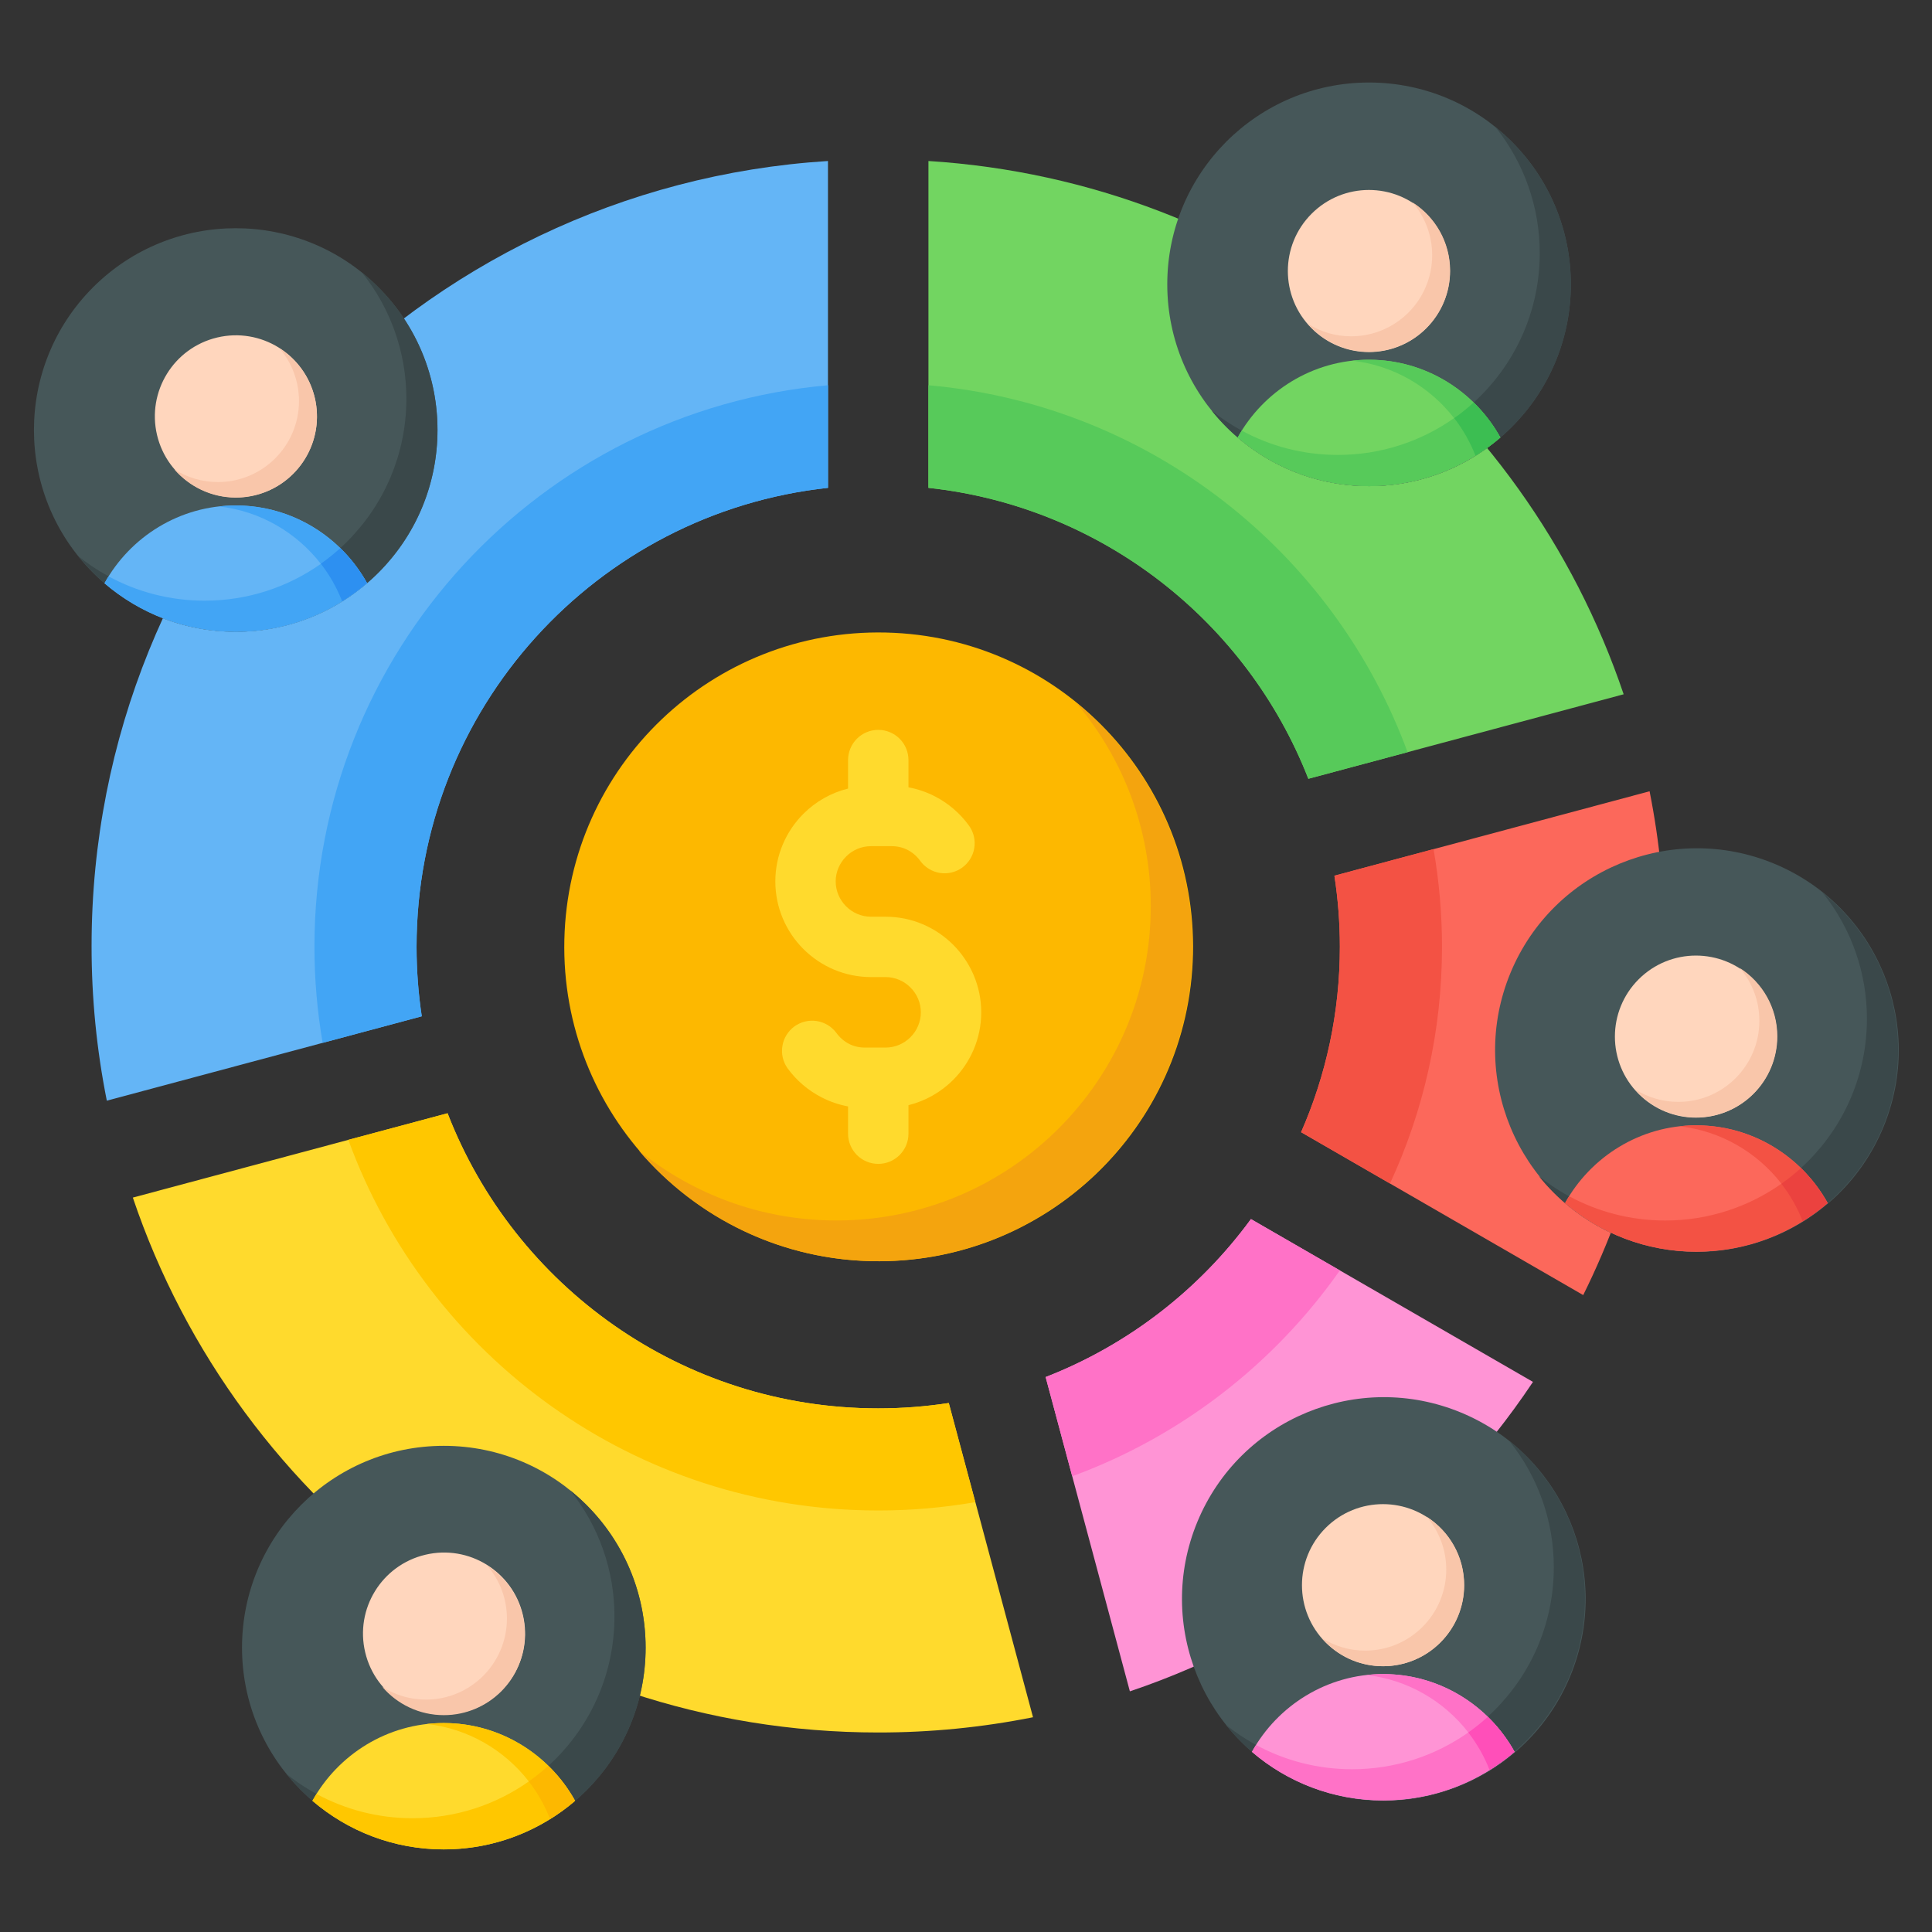 <svg width="45" height="45" viewBox="0 0 45 45" fill="none" xmlns="http://www.w3.org/2000/svg">
<rect x="0" y="0" width="45" height="45" fill="#333333" stroke="none"/>
<g clip-path="url(#clip0_1607_24258)">
<path fill-rule="evenodd" clip-rule="evenodd" d="M24.061 39.998C22.874 40.235 21.667 40.354 20.457 40.353C12.388 40.353 5.538 35.138 3.094 27.894L10.426 25.93C11.982 29.951 15.886 32.804 20.457 32.804C21.015 32.804 21.564 32.761 22.1 32.679L24.061 39.998Z" fill="#FFDA2D"/>
<path fill-rule="evenodd" clip-rule="evenodd" d="M22.716 34.988C21.969 35.117 21.212 35.183 20.454 35.182C14.781 35.182 9.949 31.586 8.113 26.549L10.423 25.93C11.979 29.951 15.883 32.804 20.454 32.804C21.012 32.804 21.561 32.761 22.097 32.679L22.716 34.988Z" fill="#FFC700"/>
<path fill-rule="evenodd" clip-rule="evenodd" d="M2.488 25.637C2.251 24.45 2.132 23.243 2.133 22.033C2.133 12.307 9.712 4.353 19.285 3.75V11.363C13.897 11.945 9.702 16.509 9.702 22.052C9.702 22.602 9.743 23.143 9.823 23.672L2.488 25.637Z" fill="#64B5F6"/>
<path fill-rule="evenodd" clip-rule="evenodd" d="M7.515 24.29C7.388 23.551 7.324 22.802 7.324 22.051C7.324 15.193 12.582 9.564 19.287 8.973V11.363C13.898 11.945 9.703 16.508 9.703 22.052C9.703 22.602 9.745 23.143 9.825 23.671L7.515 24.29Z" fill="#42A5F5"/>
<path fill-rule="evenodd" clip-rule="evenodd" d="M21.625 3.75C29.181 4.226 35.493 9.281 37.818 16.171L30.474 18.139C29.045 14.482 25.672 11.8 21.625 11.363V3.75H21.625Z" fill="#72D561"/>
<path fill-rule="evenodd" clip-rule="evenodd" d="M32.785 17.52L30.474 18.139C29.045 14.482 25.672 11.8 21.625 11.363V8.973C26.773 9.427 31.067 12.85 32.785 17.52Z" fill="#57CA5A"/>
<path fill-rule="evenodd" clip-rule="evenodd" d="M38.422 18.43C38.658 19.617 38.777 20.824 38.777 22.034C38.777 24.955 38.092 27.715 36.876 30.165L30.305 26.371C30.885 25.05 31.208 23.589 31.208 22.053C31.208 21.49 31.164 20.937 31.081 20.397L38.422 18.43Z" fill="#FC685B"/>
<path fill-rule="evenodd" clip-rule="evenodd" d="M33.39 19.777C33.521 20.529 33.587 21.29 33.587 22.053C33.587 24.022 33.152 25.89 32.376 27.566L30.305 26.371C30.885 25.049 31.208 23.588 31.208 22.053C31.208 21.489 31.164 20.936 31.081 20.396L33.39 19.777Z" fill="#F35244"/>
<path fill-rule="evenodd" clip-rule="evenodd" d="M35.706 32.187C33.48 35.524 30.188 38.089 26.317 39.395L24.355 32.074C26.28 31.325 27.936 30.036 29.137 28.395L35.706 32.187Z" fill="#FF94D5"/>
<path fill-rule="evenodd" clip-rule="evenodd" d="M31.208 29.59C29.681 31.764 27.511 33.455 24.974 34.385L24.355 32.074C26.28 31.325 27.936 30.036 29.137 28.395L31.208 29.59Z" fill="#FF72C7"/>
<path d="M33.548 38.257C34.285 37.52 34.285 36.324 33.548 35.587C32.81 34.85 31.615 34.85 30.878 35.587C30.141 36.324 30.141 37.52 30.878 38.257C31.615 38.994 32.81 38.994 33.548 38.257Z" fill="white"/>
<path d="M27.787 22.223C27.88 18.18 24.677 14.826 20.634 14.733C16.591 14.64 13.238 17.843 13.145 21.886C13.052 25.929 16.254 29.282 20.297 29.375C24.341 29.468 27.694 26.266 27.787 22.223Z" fill="#FDB800"/>
<path fill-rule="evenodd" clip-rule="evenodd" d="M25.06 16.363C26.717 17.706 27.777 19.756 27.777 22.055C27.777 26.098 24.499 29.376 20.456 29.376C18.222 29.376 16.222 28.375 14.879 26.797C16.137 27.816 17.738 28.427 19.483 28.427C23.526 28.427 26.804 25.149 26.804 21.106C26.804 19.297 26.147 17.641 25.06 16.363Z" fill="#F4A40E"/>
<path fill-rule="evenodd" clip-rule="evenodd" d="M19.753 17.703C19.753 17.517 19.828 17.338 19.959 17.206C20.091 17.074 20.27 17 20.456 17C20.643 17 20.822 17.074 20.954 17.206C21.086 17.338 21.16 17.517 21.16 17.703V18.338C21.375 18.378 21.582 18.449 21.777 18.549C22.091 18.711 22.363 18.945 22.57 19.231C22.679 19.382 22.723 19.57 22.693 19.753C22.663 19.936 22.562 20.1 22.411 20.209C22.261 20.317 22.073 20.362 21.889 20.332C21.706 20.302 21.542 20.2 21.433 20.05C21.357 19.943 21.256 19.857 21.139 19.796C21.03 19.74 20.904 19.709 20.766 19.709H20.286C20.061 19.709 19.856 19.801 19.707 19.951C19.558 20.1 19.465 20.305 19.465 20.53C19.465 20.755 19.558 20.96 19.707 21.11C19.856 21.259 20.061 21.352 20.286 21.352H20.627C21.24 21.352 21.797 21.602 22.201 22.005C22.604 22.409 22.855 22.966 22.855 23.579C22.855 24.192 22.604 24.75 22.201 25.153C21.914 25.44 21.554 25.644 21.16 25.742V26.406C21.16 26.592 21.086 26.771 20.954 26.903C20.822 27.035 20.643 27.109 20.457 27.109C20.27 27.109 20.091 27.035 19.959 26.903C19.828 26.771 19.753 26.592 19.753 26.406V25.771C19.539 25.731 19.331 25.66 19.137 25.56C18.819 25.396 18.547 25.163 18.343 24.881C18.236 24.73 18.193 24.543 18.224 24.361C18.254 24.179 18.355 24.016 18.504 23.907C18.654 23.799 18.84 23.754 19.023 23.782C19.205 23.81 19.369 23.909 19.48 24.057C19.559 24.166 19.66 24.254 19.774 24.313C19.883 24.369 20.009 24.4 20.147 24.4H20.627C20.852 24.4 21.057 24.308 21.206 24.159C21.356 24.009 21.448 23.804 21.448 23.579C21.448 23.354 21.356 23.149 21.206 23C21.057 22.85 20.852 22.758 20.627 22.758H20.286C19.673 22.758 19.116 22.507 18.712 22.104C18.309 21.701 18.059 21.143 18.059 20.53C18.059 19.917 18.309 19.36 18.712 18.956C18.999 18.669 19.359 18.465 19.753 18.367V17.703H19.753Z" fill="#FFDA2D"/>
<path d="M8.814 13.339C10.649 11.504 10.649 8.528 8.814 6.692C6.978 4.857 4.003 4.857 2.167 6.692C0.332 8.528 0.332 11.504 2.167 13.339C4.003 15.174 6.978 15.174 8.814 13.339Z" fill="#465759"/>
<path fill-rule="evenodd" clip-rule="evenodd" d="M8.431 6.348C9.503 7.209 10.19 8.531 10.19 10.014C10.19 12.61 8.086 14.714 5.49 14.714C4.008 14.714 2.686 14.027 1.824 12.954C2.657 13.625 3.695 13.99 4.765 13.988C7.36 13.988 9.465 11.884 9.465 9.288C9.466 8.219 9.101 7.181 8.431 6.348Z" fill="#3A484A"/>
<path fill-rule="evenodd" clip-rule="evenodd" d="M8.55 13.585C7.728 14.29 6.66 14.716 5.492 14.716C4.324 14.716 3.256 14.29 2.434 13.585C3.03 12.507 4.179 11.773 5.492 11.773C6.805 11.773 7.954 12.507 8.55 13.585Z" fill="#64B5F6"/>
<path fill-rule="evenodd" clip-rule="evenodd" d="M8.473 13.65L8.473 13.65L8.472 13.65L8.472 13.651L8.438 13.678L8.433 13.682L8.429 13.685C8.417 13.694 8.406 13.704 8.394 13.713L8.394 13.713L8.393 13.714L8.39 13.716C8.379 13.725 8.368 13.734 8.356 13.742L8.348 13.748L8.321 13.77L8.305 13.782L8.296 13.788L8.286 13.795L8.286 13.795L8.259 13.815L8.25 13.822L8.241 13.828L8.214 13.848L8.205 13.854C7.412 14.416 6.464 14.718 5.492 14.716C4.324 14.716 3.256 14.29 2.434 13.585C2.464 13.53 2.495 13.477 2.528 13.424C3.194 13.786 3.956 13.991 4.766 13.991C5.774 13.991 6.708 13.674 7.473 13.133C6.908 12.405 6.063 11.903 5.102 11.796C5.232 11.781 5.362 11.774 5.492 11.773C6.437 11.773 7.297 12.154 7.927 12.769L7.927 12.769C8.077 12.915 8.214 13.074 8.335 13.244L8.335 13.244C8.346 13.259 8.357 13.275 8.368 13.291L8.368 13.291C8.379 13.307 8.39 13.323 8.4 13.339C8.411 13.354 8.421 13.37 8.431 13.386L8.432 13.387C8.442 13.403 8.452 13.419 8.462 13.434L8.464 13.437C8.473 13.452 8.482 13.467 8.491 13.482L8.494 13.487C8.503 13.502 8.511 13.516 8.52 13.531L8.524 13.538C8.532 13.553 8.54 13.568 8.549 13.582L8.55 13.585C8.524 13.607 8.499 13.628 8.473 13.65Z" fill="#42A5F5"/>
<path fill-rule="evenodd" clip-rule="evenodd" d="M8.55 13.582C8.367 13.738 8.173 13.88 7.97 14.007C7.847 13.692 7.68 13.397 7.473 13.13C7.631 13.018 7.783 12.896 7.927 12.766C8.173 13.006 8.383 13.281 8.55 13.582Z" fill="#2D90F1"/>
<path d="M5.931 11.535C6.945 11.294 7.572 10.277 7.332 9.263C7.091 8.248 6.074 7.621 5.059 7.861C4.045 8.102 3.418 9.119 3.658 10.134C3.899 11.148 4.916 11.775 5.931 11.535Z" fill="#FFD6BD"/>
<path fill-rule="evenodd" clip-rule="evenodd" d="M4.062 10.933C4.409 11.335 4.922 11.59 5.494 11.59C6.536 11.59 7.382 10.745 7.382 9.702C7.382 9.033 7.033 8.444 6.507 8.109C6.802 8.451 6.964 8.888 6.964 9.34C6.964 10.383 6.118 11.228 5.076 11.228C4.717 11.228 4.365 11.126 4.062 10.933Z" fill="#F9C6AA"/>
<path d="M31.887 11.322C34.483 11.322 36.587 9.218 36.587 6.622C36.587 4.026 34.483 1.922 31.887 1.922C29.292 1.922 27.188 4.026 27.188 6.622C27.188 9.218 29.292 11.322 31.887 11.322Z" fill="#465759"/>
<path fill-rule="evenodd" clip-rule="evenodd" d="M34.829 2.957C35.902 3.818 36.589 5.141 36.589 6.623C36.589 9.219 34.484 11.323 31.889 11.323C30.406 11.323 29.084 10.636 28.223 9.564C29.056 10.234 30.094 10.599 31.163 10.598C33.759 10.598 35.863 8.493 35.863 5.898C35.865 4.828 35.5 3.79 34.829 2.957Z" fill="#3A484A"/>
<path fill-rule="evenodd" clip-rule="evenodd" d="M34.945 10.19C34.123 10.896 33.054 11.322 31.887 11.322C30.719 11.322 29.65 10.896 28.828 10.19C29.425 9.113 30.574 8.379 31.887 8.379C33.199 8.379 34.348 9.113 34.945 10.19Z" fill="#72D561"/>
<path fill-rule="evenodd" clip-rule="evenodd" d="M34.867 10.255L34.867 10.255L34.867 10.256L34.866 10.256L34.832 10.284L34.828 10.288L34.824 10.291C34.812 10.3 34.801 10.309 34.789 10.318L34.788 10.319L34.788 10.319L34.785 10.321C34.774 10.33 34.762 10.339 34.751 10.348L34.743 10.354L34.715 10.375L34.699 10.387L34.69 10.394L34.681 10.4L34.681 10.401L34.654 10.421L34.645 10.427L34.636 10.434L34.608 10.453L34.599 10.46C33.806 11.022 32.858 11.323 31.886 11.322C30.718 11.322 29.65 10.896 28.828 10.19C28.858 10.136 28.89 10.082 28.923 10.03C29.588 10.391 30.351 10.596 31.161 10.596C32.169 10.596 33.102 10.279 33.868 9.739C33.303 9.01 32.457 8.509 31.497 8.401C31.626 8.386 31.756 8.379 31.887 8.379C32.831 8.379 33.692 8.759 34.322 9.374L34.322 9.374C34.472 9.52 34.608 9.679 34.73 9.849L34.73 9.85C34.741 9.865 34.752 9.881 34.763 9.896L34.763 9.897C34.774 9.913 34.785 9.928 34.795 9.944L34.795 9.944C34.806 9.96 34.816 9.976 34.826 9.992L34.827 9.993C34.837 10.008 34.847 10.024 34.857 10.04L34.858 10.043C34.868 10.058 34.877 10.073 34.886 10.088L34.889 10.093C34.897 10.107 34.906 10.122 34.914 10.136L34.919 10.144C34.927 10.158 34.935 10.173 34.944 10.188L34.945 10.19C34.919 10.212 34.894 10.234 34.867 10.255Z" fill="#57CA5A"/>
<path fill-rule="evenodd" clip-rule="evenodd" d="M34.948 10.191C34.766 10.347 34.572 10.49 34.368 10.616C34.245 10.302 34.078 10.006 33.871 9.739C34.03 9.627 34.182 9.506 34.325 9.375C34.572 9.615 34.782 9.89 34.948 10.191Z" fill="#3CBE52"/>
<path d="M33.219 7.647C33.956 6.91 33.956 5.715 33.219 4.978C32.482 4.24 31.287 4.24 30.55 4.978C29.812 5.715 29.812 6.91 30.55 7.647C31.287 8.385 32.482 8.385 33.219 7.647Z" fill="#FFD6BD"/>
<path fill-rule="evenodd" clip-rule="evenodd" d="M30.457 7.538C30.803 7.941 31.316 8.195 31.888 8.195C32.931 8.195 33.776 7.35 33.776 6.308C33.776 5.638 33.428 5.05 32.902 4.715C33.197 5.057 33.359 5.494 33.358 5.945C33.358 6.988 32.513 7.833 31.47 7.833C31.111 7.834 30.76 7.731 30.457 7.538Z" fill="#F9C6AA"/>
<path d="M43.866 26.259C44.86 23.861 43.722 21.111 41.325 20.117C38.927 19.123 36.177 20.261 35.183 22.658C34.189 25.056 35.327 27.806 37.724 28.8C40.122 29.794 42.872 28.656 43.866 26.259Z" fill="#465759"/>
<path fill-rule="evenodd" clip-rule="evenodd" d="M42.45 20.789C43.523 21.65 44.21 22.973 44.21 24.455C44.21 27.051 42.106 29.155 39.51 29.155C38.027 29.155 36.705 28.468 35.844 27.396C36.677 28.066 37.715 28.431 38.784 28.43C41.38 28.43 43.484 26.326 43.484 23.73C43.486 22.66 43.121 21.622 42.45 20.789Z" fill="#3A484A"/>
<path fill-rule="evenodd" clip-rule="evenodd" d="M42.57 28.022C41.748 28.727 40.679 29.154 39.511 29.154C38.343 29.154 37.275 28.727 36.453 28.022C37.05 26.945 38.199 26.211 39.511 26.211C40.824 26.211 41.973 26.945 42.57 28.022Z" fill="#FC685B"/>
<path fill-rule="evenodd" clip-rule="evenodd" d="M42.492 28.087L42.492 28.087L42.492 28.088L42.491 28.088L42.458 28.116L42.453 28.12L42.449 28.123C42.437 28.132 42.426 28.141 42.414 28.15L42.413 28.151L42.413 28.151L42.41 28.153C42.399 28.162 42.387 28.171 42.376 28.18L42.368 28.186L42.34 28.207L42.324 28.219L42.315 28.226L42.306 28.233L42.306 28.233L42.279 28.253L42.27 28.259L42.261 28.266L42.233 28.285L42.224 28.292C41.431 28.854 40.483 29.155 39.511 29.154C38.343 29.154 37.275 28.727 36.453 28.022C36.483 27.968 36.515 27.914 36.548 27.862C37.213 28.223 37.976 28.428 38.786 28.428C39.794 28.428 40.727 28.111 41.493 27.571C40.928 26.842 40.082 26.341 39.122 26.233C39.251 26.218 39.381 26.211 39.511 26.211C40.456 26.211 41.317 26.591 41.947 27.206L41.947 27.206C42.097 27.352 42.233 27.511 42.355 27.681L42.355 27.681C42.366 27.697 42.377 27.712 42.387 27.728L42.388 27.729C42.399 27.745 42.41 27.76 42.42 27.776L42.42 27.776C42.431 27.792 42.441 27.808 42.451 27.824L42.452 27.825C42.462 27.84 42.472 27.856 42.481 27.872L42.483 27.875C42.493 27.89 42.502 27.905 42.511 27.919L42.514 27.924C42.522 27.939 42.531 27.954 42.539 27.968L42.543 27.976C42.552 27.99 42.56 28.005 42.568 28.02L42.57 28.022C42.544 28.044 42.519 28.066 42.492 28.087Z" fill="#F35244"/>
<path fill-rule="evenodd" clip-rule="evenodd" d="M42.569 28.023C42.387 28.179 42.193 28.322 41.989 28.448C41.867 28.134 41.699 27.838 41.492 27.572C41.651 27.459 41.803 27.338 41.947 27.207C42.193 27.447 42.403 27.722 42.569 28.023Z" fill="#EB423F"/>
<path d="M40.837 25.479C41.574 24.742 41.574 23.547 40.837 22.81C40.099 22.073 38.904 22.073 38.167 22.81C37.43 23.547 37.43 24.742 38.167 25.479C38.904 26.216 40.099 26.216 40.837 25.479Z" fill="#FFD6BD"/>
<path fill-rule="evenodd" clip-rule="evenodd" d="M38.078 25.37C38.424 25.773 38.937 26.027 39.51 26.027C40.552 26.027 41.397 25.182 41.397 24.14C41.397 23.47 41.049 22.882 40.523 22.547C40.818 22.889 40.98 23.326 40.979 23.777C40.979 24.82 40.134 25.665 39.092 25.665C38.733 25.666 38.381 25.563 38.078 25.37Z" fill="#F9C6AA"/>
<path d="M36.573 39.044C37.567 36.646 36.429 33.896 34.032 32.902C31.634 31.908 28.884 33.046 27.89 35.444C26.896 37.841 28.034 40.591 30.431 41.585C32.829 42.579 35.579 41.442 36.573 39.044Z" fill="#465759"/>
<path fill-rule="evenodd" clip-rule="evenodd" d="M35.157 33.566C36.23 34.428 36.917 35.75 36.917 37.233C36.917 39.828 34.813 41.932 32.217 41.932C30.734 41.932 29.412 41.246 28.551 40.173C29.384 40.844 30.422 41.209 31.491 41.207C34.087 41.207 36.191 39.103 36.191 36.507C36.193 35.438 35.828 34.4 35.157 33.566Z" fill="#3A484A"/>
<path fill-rule="evenodd" clip-rule="evenodd" d="M35.277 40.804C34.455 41.509 33.386 41.935 32.218 41.935C31.05 41.935 29.982 41.509 29.16 40.804C29.757 39.726 30.906 38.992 32.218 38.992C33.531 38.992 34.68 39.726 35.277 40.804Z" fill="#FF94D5"/>
<path fill-rule="evenodd" clip-rule="evenodd" d="M35.2 40.868L35.199 40.869L35.199 40.869L35.198 40.869L35.164 40.897L35.16 40.901L35.156 40.904C35.144 40.913 35.133 40.922 35.121 40.931L35.12 40.932L35.12 40.933L35.117 40.935C35.106 40.944 35.094 40.953 35.083 40.961L35.075 40.967L35.047 40.988L35.031 41L35.022 41.007L35.013 41.014L35.013 41.014L34.986 41.034L34.977 41.04L34.968 41.047L34.94 41.067L34.931 41.073C34.138 41.635 33.19 41.937 32.218 41.935C31.05 41.935 29.982 41.509 29.16 40.803C29.19 40.749 29.222 40.696 29.255 40.643C29.92 41.004 30.683 41.209 31.493 41.209C32.501 41.209 33.434 40.892 34.2 40.352C33.635 39.624 32.789 39.122 31.829 39.014C31.958 39 32.088 38.992 32.218 38.992C33.163 38.992 34.024 39.373 34.654 39.987L34.654 39.987C34.804 40.133 34.94 40.292 35.062 40.463L35.062 40.463C35.073 40.478 35.084 40.494 35.094 40.509L35.095 40.51C35.106 40.526 35.117 40.542 35.127 40.557L35.127 40.558C35.138 40.573 35.148 40.589 35.158 40.605L35.159 40.606C35.169 40.622 35.179 40.637 35.189 40.653L35.191 40.656C35.2 40.671 35.209 40.686 35.218 40.701L35.221 40.706C35.229 40.72 35.238 40.735 35.246 40.75L35.251 40.757C35.259 40.772 35.267 40.786 35.276 40.801L35.277 40.804C35.251 40.826 35.226 40.847 35.2 40.868Z" fill="#FF72C7"/>
<path fill-rule="evenodd" clip-rule="evenodd" d="M35.276 40.804C35.094 40.961 34.9 41.103 34.696 41.23C34.574 40.915 34.406 40.62 34.199 40.353C34.358 40.241 34.51 40.119 34.654 39.988C34.9 40.228 35.11 40.503 35.276 40.804Z" fill="#FF4FB9"/>
<path d="M33.547 38.257C34.285 37.52 34.285 36.324 33.547 35.587C32.81 34.85 31.615 34.85 30.878 35.587C30.141 36.324 30.141 37.52 30.878 38.257C31.615 38.994 32.81 38.994 33.547 38.257Z" fill="#FFD6BD"/>
<path fill-rule="evenodd" clip-rule="evenodd" d="M30.785 38.151C31.131 38.554 31.644 38.809 32.217 38.809C33.259 38.809 34.104 37.963 34.104 36.921C34.104 36.251 33.756 35.663 33.23 35.328C33.525 35.67 33.687 36.107 33.686 36.559C33.686 37.601 32.841 38.446 31.799 38.446C31.439 38.447 31.088 38.344 30.785 38.151Z" fill="#F9C6AA"/>
<path d="M10.337 43.076C12.932 43.076 15.037 40.971 15.037 38.376C15.037 35.78 12.932 33.676 10.337 33.676C7.741 33.676 5.637 35.78 5.637 38.376C5.637 40.971 7.741 43.076 10.337 43.076Z" fill="#465759"/>
<path fill-rule="evenodd" clip-rule="evenodd" d="M13.278 34.711C14.351 35.572 15.038 36.894 15.038 38.377C15.038 40.973 12.934 43.077 10.338 43.077C8.855 43.077 7.533 42.39 6.672 41.318C7.505 41.988 8.543 42.353 9.612 42.352C12.208 42.352 14.312 40.247 14.312 37.652C14.314 36.582 13.949 35.544 13.278 34.711Z" fill="#3A484A"/>
<path fill-rule="evenodd" clip-rule="evenodd" d="M13.394 41.944C12.572 42.649 11.504 43.075 10.336 43.075C9.168 43.075 8.099 42.649 7.277 41.944C7.874 40.867 9.023 40.133 10.336 40.133C11.648 40.133 12.798 40.867 13.394 41.944Z" fill="#FFDA2D"/>
<path fill-rule="evenodd" clip-rule="evenodd" d="M13.317 42.009L13.316 42.009L13.316 42.01L13.315 42.01L13.281 42.038L13.277 42.042L13.273 42.045C13.261 42.054 13.25 42.063 13.238 42.072L13.238 42.073L13.237 42.073L13.234 42.075C13.223 42.084 13.211 42.093 13.2 42.102L13.192 42.108L13.164 42.129L13.148 42.141L13.139 42.148L13.13 42.154L13.13 42.154L13.103 42.174L13.094 42.181L13.085 42.188L13.057 42.207L13.048 42.214C12.256 42.776 11.307 43.077 10.336 43.076C9.168 43.076 8.099 42.649 7.277 41.944C7.307 41.89 7.339 41.836 7.372 41.784C8.037 42.145 8.8 42.35 9.61 42.35C10.618 42.35 11.552 42.033 12.317 41.493C11.752 40.764 10.906 40.263 9.946 40.155C10.075 40.14 10.205 40.133 10.336 40.133C11.281 40.133 12.141 40.513 12.771 41.128L12.771 41.128C12.921 41.274 13.057 41.433 13.179 41.603L13.179 41.603C13.19 41.619 13.201 41.634 13.212 41.65L13.212 41.651C13.223 41.666 13.234 41.682 13.244 41.698L13.244 41.698C13.255 41.714 13.265 41.73 13.275 41.746L13.276 41.747C13.286 41.762 13.296 41.778 13.306 41.794L13.308 41.797C13.317 41.812 13.326 41.827 13.335 41.842L13.338 41.846C13.347 41.861 13.355 41.876 13.364 41.89L13.368 41.898C13.376 41.912 13.384 41.927 13.393 41.942L13.394 41.944C13.368 41.966 13.343 41.988 13.317 42.009Z" fill="#FFC700"/>
<path fill-rule="evenodd" clip-rule="evenodd" d="M13.393 41.945C13.211 42.101 13.017 42.243 12.813 42.37C12.691 42.056 12.523 41.76 12.316 41.493C12.475 41.381 12.627 41.26 12.771 41.129C13.017 41.369 13.227 41.644 13.393 41.945Z" fill="#FDB800"/>
<path d="M10.778 39.886C11.793 39.646 12.42 38.629 12.179 37.614C11.939 36.6 10.921 35.972 9.907 36.213C8.893 36.453 8.265 37.471 8.506 38.485C8.746 39.5 9.764 40.127 10.778 39.886Z" fill="#FFD6BD"/>
<path fill-rule="evenodd" clip-rule="evenodd" d="M8.906 39.292C9.252 39.694 9.765 39.949 10.338 39.949C11.38 39.949 12.225 39.104 12.225 38.062C12.225 37.392 11.877 36.804 11.351 36.469C11.646 36.811 11.808 37.248 11.807 37.699C11.807 38.742 10.962 39.587 9.92 39.587C9.561 39.587 9.209 39.485 8.906 39.292Z" fill="#F9C6AA"/>
</g>
<defs>
<clipPath id="clip0_1607_24258">
<rect width="45" height="45" fill="white"/>
</clipPath>
</defs>
</svg>
